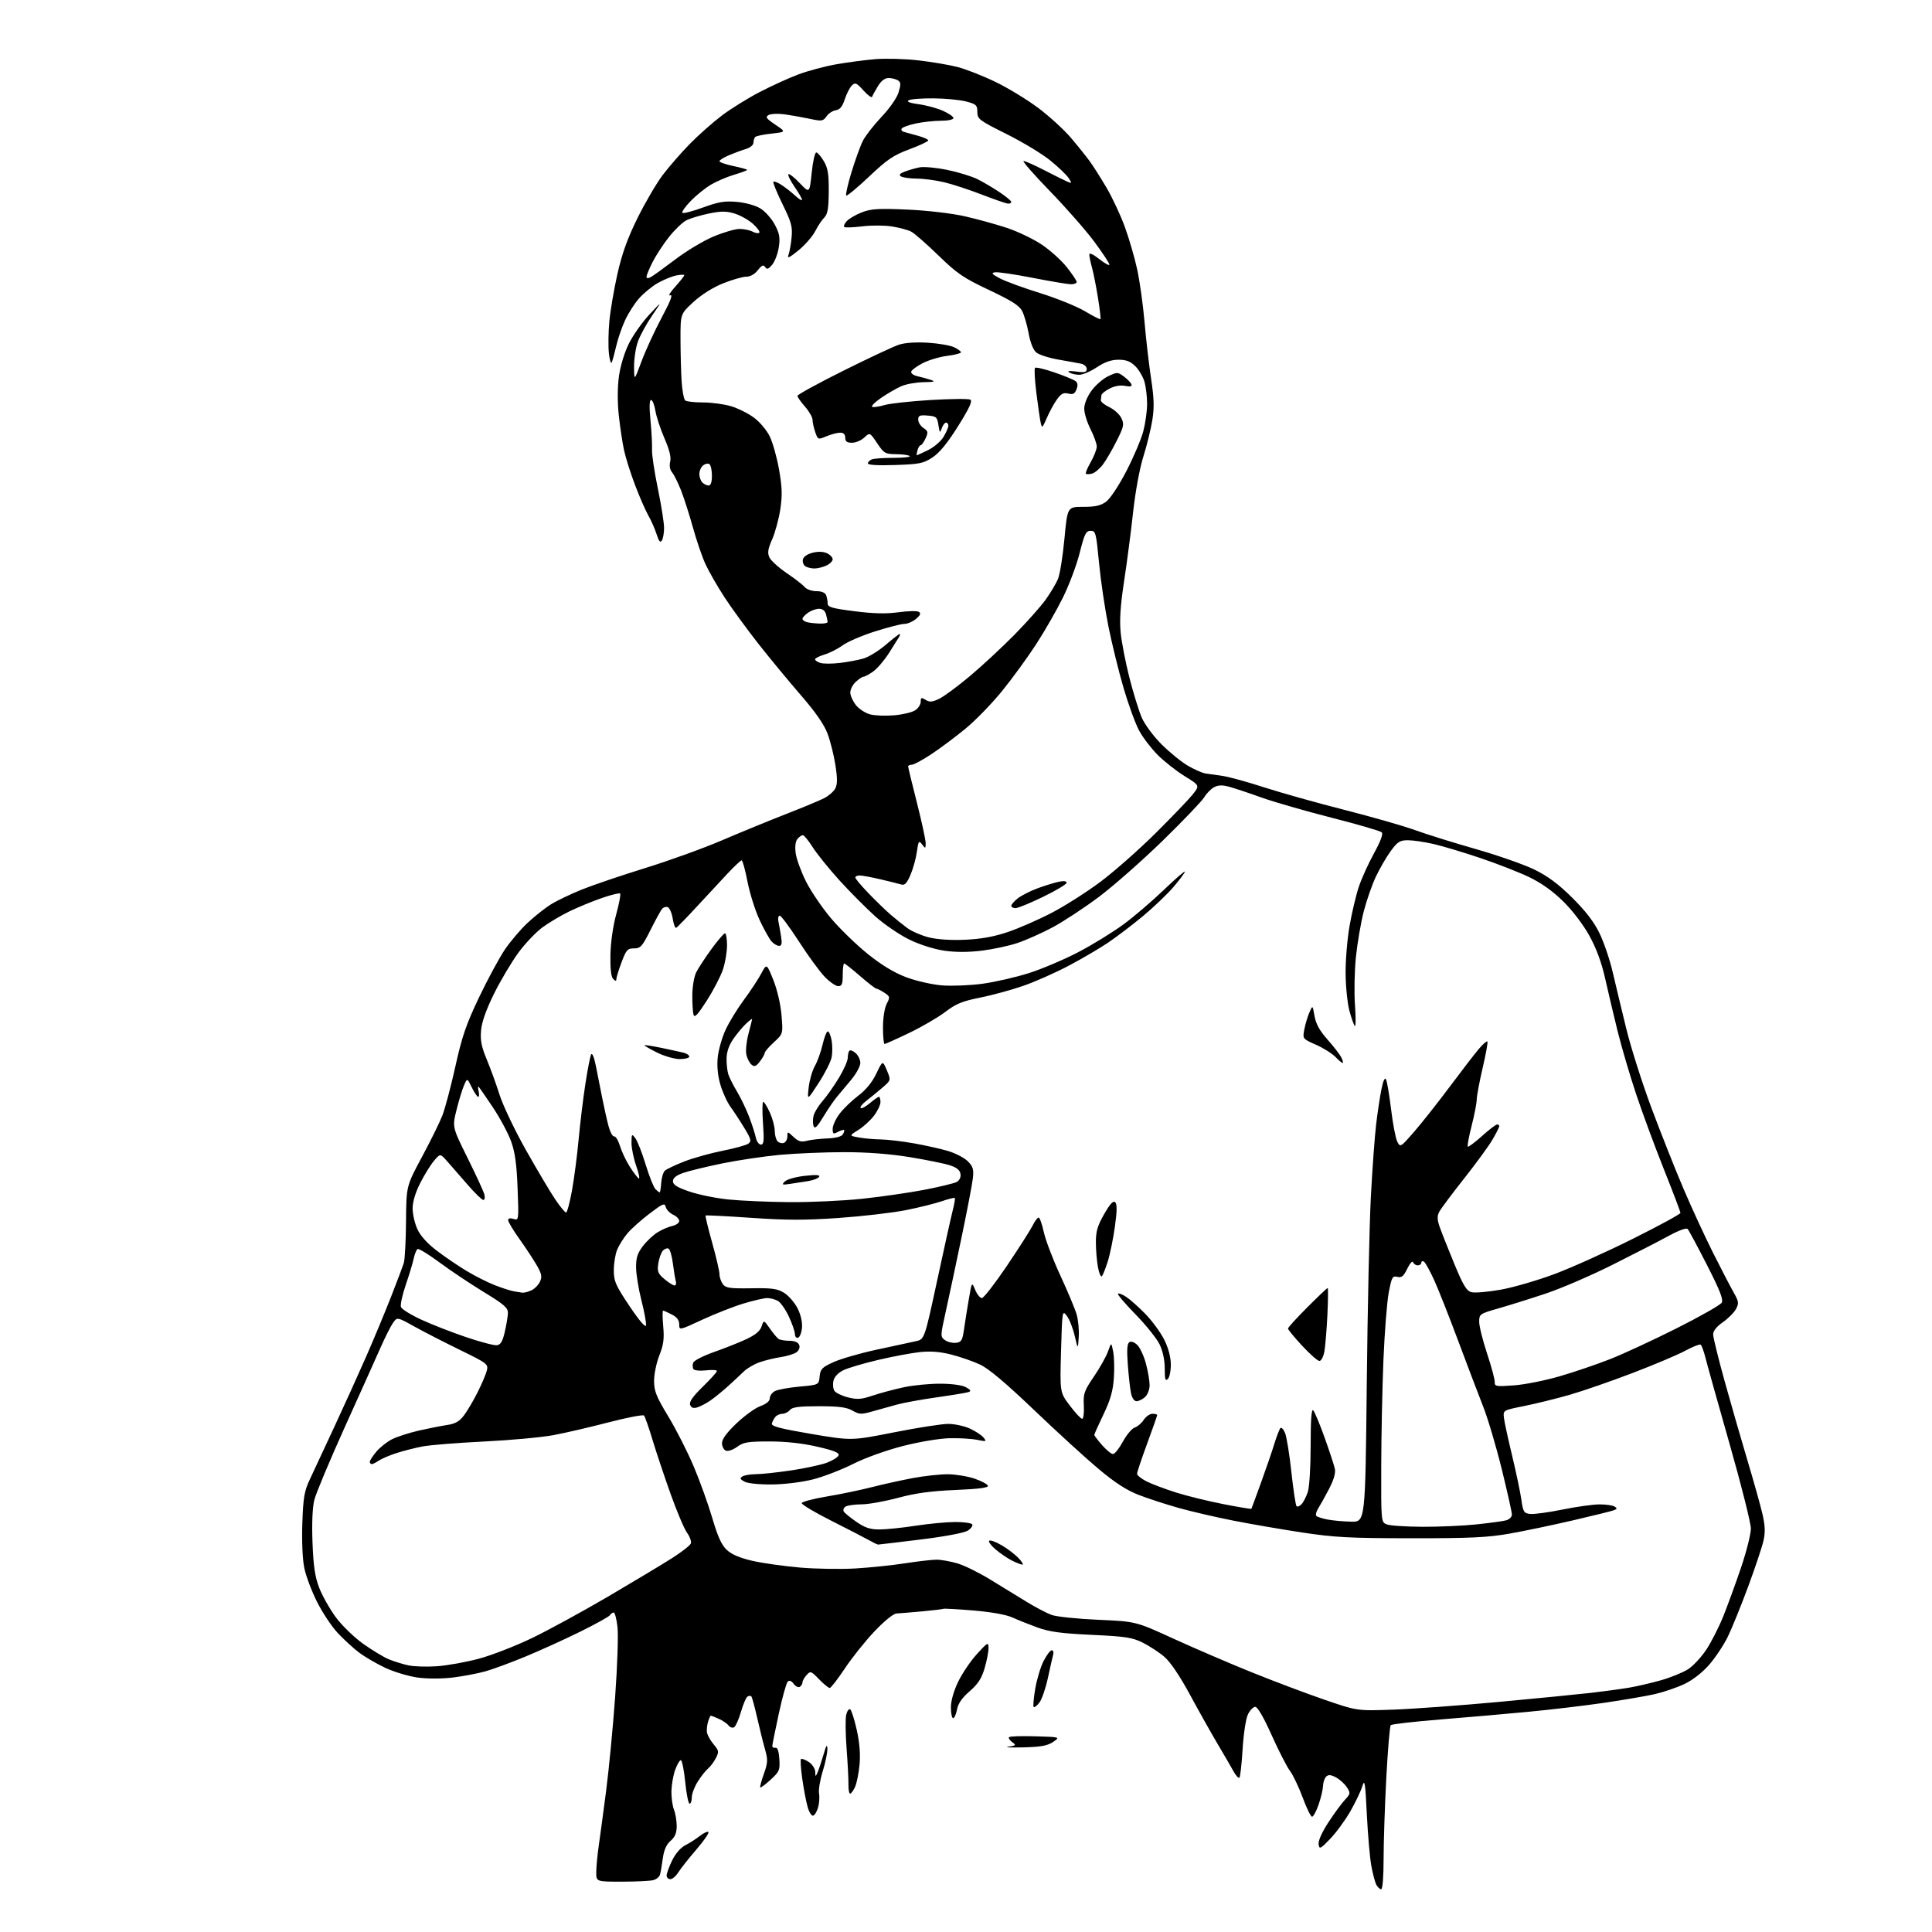 <?xml version="1.0" encoding="UTF-8" standalone="no"?>
<svg 
  version="1.1" 
  xmlns="http://www.w3.org/2000/svg" 
  xmlns:xlink="http://www.w3.org/1999/xlink" 
  xmlns:svg="http://www.w3.org/2000/svg"
  xmlns:rdf="http://www.w3.org/1999/02/22-rdf-syntax-ns#"
  xmlns:cc="http://creativecommons.org/ns#"
  xmlns:dc="http://purl.org/dc/elements/1.1/"
  viewBox="0 0 768 768"
  width="768"
  height="768"
>
<style>svg {background-color: white; }</style>"
<path stroke="none" fill="black" fill-rule="evenodd" d="M549.04,751.00C548.50,751.00 547.65,750.21 547.13,749.25C546.61,748.28 545.71,744.90 545.13,741.74C544.54,738.58 543.74,729.36 543.34,721.25C542.72,708.63 542.47,707.01 541.56,710.01C540.98,711.94 538.83,716.44 536.79,720.01C534.75,723.58 531.15,728.50 528.79,730.94C524.82,735.05 524.48,735.22 524.17,733.13C523.97,731.76 525.47,728.38 528.00,724.50C530.28,721.00 533.24,716.96 534.57,715.52C536.88,713.03 536.91,712.79 535.35,710.40C534.44,709.03 532.49,707.27 531.00,706.50C528.97,705.45 528.01,705.39 527.15,706.25C526.52,706.88 525.96,708.55 525.92,709.95C525.88,711.35 525.09,714.68 524.17,717.35C523.25,720.01 522.08,722.18 521.56,722.17C521.05,722.15 519.37,718.73 517.84,714.56C516.30,710.40 514.03,705.62 512.77,703.94C511.52,702.27 508.24,695.86 505.48,689.70C502.39,682.78 499.91,678.50 499.00,678.50C498.19,678.50 496.87,679.85 496.07,681.50C495.25,683.19 494.33,689.20 493.96,695.26C493.60,701.18 493.03,706.31 492.69,706.65C492.34,706.99 491.26,705.81 490.28,704.02C489.30,702.24 486.46,697.34 483.96,693.14C481.47,688.94 476.55,680.18 473.03,673.67C469.01,666.24 465.23,660.64 462.88,658.63C460.82,656.86 456.96,654.34 454.32,653.01C450.12,650.91 447.51,650.51 434.00,649.88C421.92,649.32 417.18,648.68 412.50,646.99C409.20,645.79 404.69,643.99 402.48,642.99C399.99,641.85 394.11,640.80 386.98,640.20C380.67,639.67 375.27,639.37 374.98,639.53C374.70,639.69 370.88,640.15 366.48,640.55C362.09,640.95 357.54,641.33 356.37,641.39C355.13,641.45 351.50,644.40 347.61,648.50C343.96,652.35 338.66,658.99 335.83,663.25C332.99,667.51 330.29,671.00 329.82,671.00C329.35,671.00 327.45,669.44 325.60,667.54C322.40,664.24 322.16,664.16 320.62,665.87C319.73,666.85 319.00,668.16 319.00,668.77C319.00,669.38 318.52,670.18 317.93,670.54C317.35,670.90 316.25,670.37 315.50,669.35C314.59,668.11 313.80,667.83 313.12,668.50C312.57,669.05 310.96,674.82 309.56,681.33C308.15,687.84 307.00,693.57 307.00,694.08C307.00,694.59 307.56,694.89 308.25,694.75C309.08,694.58 309.60,696.11 309.80,699.25C310.09,703.64 309.82,704.27 306.34,707.45C304.27,709.35 302.41,710.74 302.21,710.55C302.01,710.35 302.66,707.91 303.65,705.14C305.24,700.64 305.29,699.56 304.08,695.29C303.33,692.66 301.92,686.98 300.95,682.67C299.97,678.36 298.94,674.60 298.65,674.32C298.37,674.03 297.68,674.08 297.13,674.42C296.58,674.76 295.42,677.48 294.55,680.47C293.68,683.45 292.46,686.21 291.84,686.60C291.21,686.99 290.20,686.67 289.60,685.89C288.99,685.11 287.24,683.92 285.70,683.24C284.16,682.56 282.75,682.00 282.57,682.00C282.38,682.00 281.91,683.01 281.51,684.25C281.11,685.49 280.88,687.39 281.00,688.48C281.11,689.56 282.28,691.73 283.59,693.29C285.80,695.91 285.87,696.35 284.56,698.89C283.77,700.41 282.37,702.28 281.43,703.06C280.49,703.84 278.66,706.16 277.36,708.22C276.06,710.28 275.00,713.09 275.00,714.48C275.00,715.87 274.60,717.00 274.12,717.00C273.64,717.00 272.85,713.06 272.37,708.25C271.89,703.44 271.09,699.59 270.59,699.69C270.09,699.80 269.08,701.60 268.34,703.69C267.61,705.79 266.96,709.52 266.90,712.00C266.85,714.48 267.30,717.77 267.90,719.32C268.51,720.86 269.00,723.82 269.00,725.88C269.00,728.61 268.34,730.22 266.57,731.75C264.91,733.20 263.94,735.37 263.49,738.68C263.13,741.33 262.63,744.24 262.38,745.14C262.14,746.05 260.94,747.05 259.72,747.38C258.50,747.71 252.89,747.98 247.25,747.99C237.00,748.00 237.00,748.00 237.02,744.25C237.03,742.19 237.46,737.58 237.97,734.00C238.49,730.42 239.82,720.52 240.93,712.00C242.04,703.48 243.66,686.60 244.53,674.50C245.41,662.40 245.83,649.91 245.46,646.75C245.10,643.59 244.42,641.00 243.96,641.00C243.50,641.00 242.82,641.47 242.47,642.05C242.11,642.64 236.79,645.59 230.66,648.61C224.52,651.64 214.78,656.07 209.00,658.46C203.22,660.86 196.03,663.52 193.00,664.37C189.97,665.23 184.12,666.34 180.00,666.84C175.59,667.37 169.83,667.37 166.01,666.85C162.44,666.36 156.66,664.62 153.16,662.99C149.67,661.35 144.94,658.59 142.65,656.85C140.37,655.11 136.57,651.62 134.21,649.09C131.85,646.57 128.17,641.03 126.04,636.79C123.91,632.56 121.62,626.50 120.97,623.34C120.26,619.92 119.94,612.70 120.18,605.54C120.54,595.17 120.96,592.74 123.20,588.00C124.62,584.98 129.03,575.52 132.99,567.00C136.95,558.48 142.60,546.00 145.55,539.27C148.50,532.55 152.90,521.97 155.34,515.77C157.77,509.57 160.11,503.38 160.53,502.00C160.95,500.62 161.34,493.20 161.40,485.50C161.51,471.50 161.51,471.50 167.68,460.00C171.08,453.68 174.75,446.23 175.84,443.45C176.93,440.67 179.25,431.89 181.01,423.95C183.65,412.03 185.30,407.21 190.46,396.40C193.90,389.20 198.53,380.65 200.73,377.40C202.94,374.16 206.97,369.42 209.70,366.87C212.42,364.33 216.55,361.05 218.87,359.58C221.19,358.12 226.78,355.43 231.29,353.61C235.81,351.79 247.15,347.95 256.50,345.06C265.85,342.18 279.57,337.22 287.00,334.04C294.43,330.86 305.90,326.15 312.50,323.58C319.10,321.01 325.93,318.16 327.68,317.26C329.43,316.36 331.39,314.64 332.03,313.44C332.90,311.81 332.92,309.49 332.09,304.16C331.49,300.25 330.08,294.62 328.97,291.65C327.60,288.00 324.19,283.07 318.38,276.38C313.67,270.95 306.09,261.77 301.54,256.00C297.00,250.22 290.93,241.90 288.05,237.50C285.18,233.10 281.76,227.14 280.44,224.26C279.12,221.38 276.88,214.85 275.47,209.76C274.06,204.67 271.93,198.03 270.75,195.00C269.56,191.97 267.96,188.73 267.18,187.79C266.30,186.73 266.01,185.11 266.41,183.52C266.85,181.77 266.12,178.81 264.13,174.23C262.52,170.53 260.90,165.59 260.52,163.25C260.14,160.91 259.37,159.00 258.81,159.00C258.14,159.00 258.06,161.81 258.59,167.25C259.02,171.79 259.29,176.98 259.19,178.80C259.08,180.61 260.12,187.53 261.50,194.18C262.87,200.82 263.99,207.89 263.98,209.88C263.98,211.87 263.58,214.12 263.10,214.87C262.47,215.86 261.90,215.18 261.01,212.37C260.33,210.24 258.88,206.93 257.77,205.00C256.66,203.07 254.30,197.68 252.51,193.00C250.73,188.32 248.73,182.03 248.07,179.00C247.41,175.97 246.47,169.68 245.97,165.01C245.42,159.75 245.44,153.86 246.05,149.51C246.62,145.38 248.26,140.04 250.03,136.50C251.68,133.20 255.34,128.03 258.17,125.00C263.31,119.50 263.31,119.50 259.19,125.50C256.93,128.80 254.38,133.47 253.54,135.88C252.69,138.28 252.02,142.78 252.05,145.88C252.10,151.50 252.10,151.50 255.02,143.64C256.62,139.32 260.23,131.50 263.02,126.26C266.55,119.66 267.59,116.94 266.42,117.39C265.49,117.75 266.37,116.23 268.37,114.02C270.36,111.80 272.00,109.73 272.00,109.42C272.00,109.10 270.54,109.15 268.75,109.52C266.96,109.89 263.65,111.26 261.39,112.56C259.13,113.86 255.80,116.61 253.99,118.67C252.18,120.72 249.67,124.68 248.41,127.45C247.15,130.23 245.60,134.75 244.97,137.50C244.34,140.25 243.55,143.18 243.21,144.00C242.88,144.82 242.36,143.25 242.05,140.50C241.75,137.75 241.83,131.99 242.23,127.70C242.63,123.42 244.08,114.92 245.45,108.83C247.27,100.76 249.45,94.72 253.45,86.62C256.48,80.51 260.97,72.84 263.43,69.58C265.89,66.33 270.72,60.78 274.17,57.25C277.61,53.73 283.37,48.63 286.96,45.92C290.56,43.21 297.32,39.01 302.00,36.58C306.68,34.15 313.57,31.01 317.32,29.60C321.07,28.19 327.82,26.38 332.32,25.58C336.82,24.78 343.88,23.85 348.00,23.51C352.12,23.18 359.77,23.39 365.00,23.99C370.23,24.59 377.20,25.76 380.50,26.60C383.80,27.43 390.62,30.11 395.66,32.54C400.70,34.97 408.42,39.67 412.81,42.98C417.21,46.29 423.00,51.59 425.68,54.75C428.37,57.91 431.71,62.08 433.11,64.00C434.52,65.92 437.54,70.68 439.83,74.56C442.12,78.44 445.39,85.41 447.09,90.06C448.79,94.70 451.01,102.33 452.03,107.00C453.05,111.67 454.37,121.12 454.97,128.00C455.56,134.88 456.74,145.02 457.58,150.54C458.76,158.34 458.87,162.03 458.06,167.04C457.49,170.59 455.89,177.10 454.50,181.50C453.04,186.14 451.33,195.38 450.44,203.50C449.60,211.20 447.99,223.57 446.85,231.00C445.38,240.67 444.99,246.48 445.48,251.47C445.86,255.30 447.43,263.40 448.98,269.47C450.53,275.54 452.74,282.67 453.89,285.33C455.05,287.99 458.58,292.73 461.75,295.90C464.91,299.05 469.61,302.87 472.18,304.37C474.75,305.88 477.90,307.26 479.18,307.46C480.46,307.65 483.52,308.09 486.00,308.44C488.48,308.79 495.92,310.84 502.54,312.99C509.16,315.13 523.56,319.18 534.54,321.97C545.52,324.77 558.10,328.37 562.50,329.98C566.90,331.59 577.70,334.96 586.50,337.47C595.30,339.98 605.84,343.67 609.93,345.66C615.29,348.28 619.48,351.40 625.02,356.89C630.32,362.15 633.67,366.51 635.84,371.00C637.58,374.57 639.94,381.55 641.09,386.50C642.24,391.45 644.67,401.57 646.49,409.00C648.31,416.43 652.81,430.59 656.50,440.48C660.19,450.37 665.90,464.77 669.19,472.48C672.48,480.19 677.78,491.68 680.96,498.00C684.14,504.32 687.80,511.37 689.09,513.65C691.20,517.37 691.30,518.07 690.07,520.37C689.31,521.78 686.96,524.14 684.85,525.61C682.40,527.30 681.00,529.06 681.00,530.43C681.00,531.61 683.06,539.99 685.57,549.04C688.09,558.09 692.16,572.25 694.63,580.50C697.10,588.75 699.77,598.30 700.57,601.71C701.67,606.41 701.78,609.03 701.01,612.46C700.45,614.96 697.70,623.19 694.90,630.75C692.10,638.31 688.48,647.23 686.85,650.58C685.23,653.92 681.88,658.95 679.42,661.77C676.69,664.89 672.85,667.87 669.54,669.44C666.56,670.85 661.28,672.65 657.81,673.44C654.34,674.23 645.20,675.79 637.50,676.92C629.80,678.04 616.30,679.64 607.50,680.47C598.70,681.31 582.96,682.68 572.52,683.52C562.09,684.36 553.23,685.38 552.85,685.78C552.46,686.17 551.66,695.64 551.07,706.80C550.48,717.97 550.00,732.48 550.00,739.05C550.00,746.06 549.60,751.00 549.04,751.00zM266.48,747.00C265.66,747.00 265.00,746.34 265.00,745.53C265.00,744.72 265.98,742.03 267.19,739.55C268.52,736.81 270.57,734.45 272.44,733.50C274.12,732.65 276.73,730.98 278.23,729.79C279.74,728.61 281.25,727.92 281.61,728.27C281.96,728.62 279.80,731.74 276.82,735.21C273.84,738.67 270.62,742.74 269.67,744.25C268.73,745.76 267.29,747.00 266.48,747.00zM323.26,721.75C322.64,721.95 321.64,720.41 321.05,718.31C320.45,716.22 319.49,711.19 318.92,707.15C318.34,703.11 318.11,699.56 318.40,699.26C318.70,698.97 320.08,699.48 321.47,700.39C322.86,701.30 324.03,703.05 324.07,704.27C324.13,706.41 324.17,706.42 325.02,704.50C325.51,703.40 326.55,700.25 327.35,697.50C328.42,693.80 328.82,693.19 328.90,695.16C328.95,696.62 328.13,700.63 327.06,704.07C325.99,707.50 325.32,711.48 325.58,712.91C325.84,714.33 325.68,716.82 325.22,718.43C324.77,720.05 323.88,721.54 323.26,721.75zM337.94,713.00C337.53,713.00 337.23,711.31 337.27,709.25C337.30,707.19 336.97,700.73 336.52,694.89C336.08,689.05 336.02,683.07 336.39,681.60C336.76,680.12 337.47,679.17 337.97,679.48C338.46,679.79 339.64,683.47 340.57,687.66C341.70,692.73 342.07,697.35 341.68,701.48C341.37,704.89 340.56,708.87 339.89,710.34C339.22,711.80 338.35,713.00 337.94,713.00zM406.62,694.61C401.61,694.72 399.01,694.60 400.84,694.34C403.93,693.90 404.05,693.75 402.35,692.51C401.33,691.77 400.78,690.88 401.12,690.54C401.46,690.20 406.19,690.05 411.62,690.21C421.50,690.50 421.50,690.50 418.62,692.45C416.37,693.97 413.77,694.44 406.62,694.61zM378.89,683.00C378.40,683.00 378.00,681.09 378.00,678.75C378.00,676.11 379.10,672.22 380.90,668.50C382.49,665.20 385.84,660.25 388.35,657.50C392.64,652.80 392.91,652.65 392.96,655.07C392.98,656.48 392.29,660.08 391.42,663.07C390.21,667.21 388.80,669.40 385.45,672.30C382.44,674.90 380.87,677.17 380.43,679.55C380.07,681.45 379.38,683.00 378.89,683.00zM554.00,679.60C561.98,679.31 580.88,677.92 596.00,676.52C611.12,675.12 627.55,673.50 632.50,672.93C637.45,672.36 644.20,671.44 647.50,670.89C650.80,670.33 656.65,668.97 660.50,667.86C664.35,666.75 669.12,664.79 671.09,663.51C673.07,662.23 676.31,658.74 678.29,655.75C680.27,652.77 683.32,646.76 685.07,642.41C686.81,638.06 689.99,629.35 692.12,623.05C694.25,616.75 696.00,609.82 696.00,607.64C696.00,605.47 692.21,590.37 687.57,574.10C682.93,557.82 678.60,542.35 677.95,539.73C677.29,537.11 676.42,534.76 676.01,534.51C675.60,534.25 672.84,535.36 669.88,536.96C666.92,538.56 657.49,542.54 648.92,545.81C640.34,549.09 629.11,552.98 623.96,554.46C618.80,555.94 610.74,557.93 606.04,558.88C597.50,560.60 597.50,560.60 597.83,563.55C598.01,565.17 599.46,571.90 601.06,578.50C602.65,585.10 604.31,592.98 604.74,596.00C605.45,601.03 605.75,601.53 608.26,601.82C609.77,601.99 615.57,601.20 621.14,600.07C626.72,598.93 633.35,598.01 635.89,598.02C638.43,598.02 641.10,598.41 641.83,598.88C642.91,599.56 642.85,599.84 641.56,600.34C640.68,600.68 633.33,602.50 625.23,604.38C617.13,606.26 605.77,608.64 600.00,609.65C591.40,611.17 584.34,611.50 561.00,611.48C536.45,611.46 530.42,611.14 517.50,609.17C509.25,607.92 496.88,605.78 490.00,604.42C483.12,603.06 473.45,600.81 468.50,599.42C463.55,598.03 456.44,595.72 452.70,594.27C447.86,592.40 443.26,589.43 436.70,583.93C431.64,579.69 420.07,569.12 411.00,560.45C399.66,549.62 392.93,543.97 389.50,542.39C386.75,541.12 381.64,539.35 378.14,538.46C373.69,537.32 369.94,537.03 365.64,537.48C362.26,537.85 354.83,539.24 349.13,540.58C343.43,541.92 337.24,543.74 335.37,544.63C333.29,545.62 331.73,547.22 331.34,548.77C330.99,550.17 331.14,552.00 331.67,552.84C332.20,553.68 334.63,554.86 337.07,555.47C340.77,556.41 342.40,556.29 347.00,554.74C350.02,553.73 355.57,552.25 359.32,551.45C363.06,550.65 369.59,550.02 373.82,550.04C378.45,550.06 382.49,550.62 384.00,551.46C385.90,552.52 386.14,552.98 385.00,553.37C384.18,553.66 378.53,554.59 372.45,555.45C366.36,556.31 359.16,557.62 356.45,558.37C353.73,559.11 349.33,560.34 346.68,561.09C342.37,562.31 341.54,562.27 338.85,560.73C336.53,559.40 333.47,559.00 325.54,559.00C317.61,559.00 314.96,559.34 314.00,560.50C313.32,561.33 311.97,562.00 311.00,562.00C310.03,562.00 308.78,562.56 308.20,563.25C307.63,563.94 307.01,565.13 306.83,565.90C306.58,566.97 310.26,567.93 322.50,570.01C338.50,572.72 338.50,572.72 355.48,569.36C364.81,567.51 374.49,566.01 376.98,566.02C379.46,566.03 383.30,566.86 385.50,567.86C387.70,568.86 390.15,570.47 390.94,571.42C392.28,573.04 392.11,573.11 388.44,572.36C386.27,571.92 381.35,571.62 377.50,571.71C373.52,571.80 365.53,573.13 358.98,574.80C352.34,576.50 343.92,579.52 339.11,581.94C334.52,584.25 327.37,587.01 323.22,588.07C318.87,589.18 311.99,590.04 306.95,590.09C301.88,590.15 297.27,589.68 295.97,588.99C294.19,588.03 294.01,587.60 295.11,586.91C295.88,586.43 298.30,586.02 300.50,586.01C302.70,586.00 309.00,585.32 314.50,584.51C320.00,583.69 326.37,582.32 328.66,581.46C330.95,580.60 333.06,579.28 333.35,578.53C333.74,577.50 331.57,576.62 324.86,575.08C318.96,573.72 312.41,573.00 305.88,573.00C297.28,573.00 295.53,573.29 293.03,575.13C291.44,576.31 289.44,577.00 288.57,576.67C287.71,576.33 287.00,574.99 287.00,573.68C287.00,572.09 288.90,569.49 292.77,565.80C295.95,562.77 300.22,559.69 302.27,558.95C304.66,558.08 306.00,556.96 306.00,555.83C306.00,554.86 306.91,553.58 308.03,552.99C309.14,552.39 313.53,551.59 317.78,551.20C325.50,550.50 325.50,550.50 325.82,547.16C326.10,544.22 326.75,543.55 331.32,541.47C334.17,540.17 341.90,537.94 348.50,536.51C355.10,535.08 362.07,533.58 364.00,533.17C367.49,532.43 367.49,532.43 372.55,508.96C375.33,496.06 378.12,483.49 378.75,481.03C379.38,478.58 379.74,476.41 379.54,476.21C379.35,476.02 377.01,476.60 374.34,477.52C371.68,478.43 365.23,480.03 360.00,481.07C354.77,482.10 342.85,483.49 333.50,484.15C320.15,485.09 312.67,485.08 298.65,484.11C288.83,483.43 280.65,483.01 280.48,483.19C280.30,483.37 281.47,488.20 283.08,493.93C284.68,499.66 286.00,505.31 286.00,506.48C286.00,507.66 286.60,509.44 287.33,510.44C288.48,512.01 290.03,512.24 298.58,512.11C306.91,511.97 309.01,512.26 311.71,513.93C313.47,515.03 315.86,517.77 317.02,520.03C318.30,522.56 318.99,525.53 318.81,527.74C318.64,529.72 317.94,531.53 317.25,531.76C316.56,531.98 316.00,531.35 315.99,530.33C315.98,529.33 314.90,526.17 313.57,523.33C312.25,520.49 310.26,517.67 309.15,517.08C308.04,516.49 306.16,516.00 304.97,516.00C303.78,516.00 299.59,516.96 295.66,518.14C291.72,519.32 284.34,522.22 279.25,524.57C270.00,528.86 270.00,528.86 270.00,526.46C270.00,524.80 269.08,523.57 267.05,522.53C265.43,521.69 263.87,521.00 263.59,521.00C263.31,521.00 263.33,523.81 263.64,527.25C264.09,532.21 263.77,534.59 262.10,538.79C260.95,541.69 260.00,546.24 260.00,548.89C260.00,552.97 260.86,555.13 265.68,563.10C268.81,568.27 273.36,577.23 275.79,583.00C278.23,588.77 281.55,598.00 283.16,603.50C285.34,610.90 286.84,614.19 288.95,616.15C290.87,617.93 294.20,619.34 299.15,620.47C303.19,621.39 311.68,622.58 318.00,623.13C324.32,623.67 334.23,623.83 340.00,623.49C345.77,623.15 354.66,622.23 359.74,621.44C364.82,620.65 370.48,620.00 372.31,620.00C374.14,620.00 377.88,620.67 380.62,621.48C383.36,622.29 389.18,625.16 393.55,627.84C397.92,630.52 404.43,634.51 408.00,636.69C411.57,638.88 416.07,641.25 418.00,641.95C419.93,642.66 428.25,643.53 436.50,643.89C451.50,644.54 451.50,644.54 466.50,651.41C474.75,655.18 488.70,661.18 497.50,664.73C506.30,668.29 519.35,673.20 526.50,675.66C539.50,680.13 539.50,680.13 554.00,679.60zM413.18,676.80C412.21,678.06 411.19,678.85 410.90,678.56C410.61,678.27 410.89,674.99 411.53,671.27C412.16,667.55 413.66,662.59 414.86,660.25C416.06,657.91 417.51,656.00 418.09,656.00C418.66,656.00 418.92,656.79 418.65,657.75C418.39,658.71 417.44,662.88 416.56,667.00C415.67,671.12 414.15,675.53 413.18,676.80zM173.83,662.35C177.86,662.05 185.28,660.72 190.33,659.37C195.37,658.03 204.90,654.32 211.51,651.14C218.11,647.96 231.83,640.46 242.01,634.49C252.18,628.51 263.55,621.68 267.29,619.30C271.02,616.91 274.32,614.33 274.62,613.55C274.92,612.77 274.24,610.87 273.12,609.32C272.00,607.77 269.08,600.88 266.62,594.00C264.17,587.12 260.93,577.45 259.43,572.50C257.94,567.55 256.40,563.14 256.02,562.71C255.63,562.27 249.28,563.49 241.91,565.41C234.53,567.33 224.68,569.62 220.00,570.49C215.32,571.37 202.95,572.50 192.50,573.02C182.05,573.53 171.03,574.41 168.00,574.98C164.97,575.56 160.25,576.76 157.50,577.66C154.75,578.55 151.61,579.90 150.53,580.64C149.44,581.39 148.21,582.00 147.78,582.00C147.35,582.00 147.00,581.58 147.00,581.08C147.00,580.57 148.18,578.75 149.63,577.03C151.07,575.32 153.88,573.10 155.88,572.10C157.87,571.10 162.65,569.56 166.50,568.68C170.35,567.81 175.42,566.80 177.77,566.45C180.98,565.98 182.63,565.03 184.42,562.66C185.74,560.92 188.17,556.80 189.83,553.50C191.49,550.20 193.15,546.30 193.52,544.83C194.15,542.26 193.75,541.95 182.84,536.62C176.60,533.57 168.43,529.38 164.68,527.29C157.85,523.50 157.85,523.50 156.18,525.94C155.25,527.27 153.00,531.77 151.16,535.94C149.32,540.10 142.94,554.30 136.97,567.50C131.01,580.70 125.60,593.64 124.94,596.26C124.20,599.25 123.93,605.57 124.23,613.26C124.59,622.67 125.21,626.82 126.91,631.22C128.13,634.37 131.08,639.61 133.48,642.87C135.87,646.12 140.74,650.85 144.29,653.39C147.85,655.92 152.45,658.71 154.53,659.58C156.61,660.45 160.16,661.54 162.41,662.02C164.66,662.49 169.80,662.64 173.83,662.35zM406.42,621.98C405.92,621.96 404.10,621.27 402.40,620.42C400.69,619.58 397.77,617.61 395.90,616.04C394.03,614.48 392.82,612.87 393.20,612.48C393.59,612.08 395.84,612.89 398.20,614.28C400.57,615.67 403.59,617.98 404.92,619.40C406.26,620.83 406.93,621.99 406.42,621.98zM349.06,613.99C348.75,613.99 347.15,613.22 345.50,612.28C343.85,611.35 337.10,607.86 330.50,604.54C323.90,601.22 318.59,598.05 318.71,597.50C318.83,596.96 323.33,595.77 328.71,594.87C334.09,593.98 342.10,592.31 346.50,591.18C350.90,590.05 358.26,588.43 362.86,587.56C367.46,586.70 373.76,586.02 376.86,586.04C379.96,586.07 384.72,586.86 387.43,587.79C390.15,588.73 392.53,590.00 392.72,590.62C392.97,591.39 388.91,591.91 379.79,592.29C370.09,592.70 363.94,593.54 357.00,595.41C351.77,596.81 345.25,597.98 342.50,598.00C339.75,598.01 336.88,598.42 336.12,598.90C335.36,599.38 335.05,600.27 335.42,600.88C335.80,601.48 338.07,603.33 340.48,604.99C343.88,607.33 345.94,608.00 349.68,607.98C352.33,607.97 358.77,607.31 364.00,606.50C369.23,605.69 376.29,605.03 379.69,605.02C383.10,605.01 386.15,605.43 386.47,605.96C386.80,606.48 386.03,607.59 384.76,608.42C383.39,609.32 375.80,610.76 366.04,611.97C357.00,613.08 349.36,614.00 349.06,613.99zM565.50,606.92C572.10,606.94 581.70,606.52 586.82,605.98C591.95,605.44 597.24,604.73 598.57,604.39C599.96,604.04 601.00,603.05 601.00,602.07C601.00,601.12 599.18,592.96 596.95,583.93C594.73,574.90 591.39,563.68 589.54,559.01C587.69,554.33 583.24,542.62 579.65,533.00C576.06,523.38 571.76,512.50 570.08,508.82C568.41,505.15 566.59,501.86 566.02,501.51C565.46,501.17 565.00,501.36 565.00,501.94C565.00,502.52 564.36,503.00 563.58,503.00C562.80,503.00 561.97,502.44 561.72,501.75C561.47,501.06 560.44,502.21 559.42,504.31C557.95,507.35 557.15,508.00 555.46,507.58C553.54,507.10 553.22,507.68 552.05,513.77C551.35,517.47 550.40,529.50 549.94,540.50C549.49,551.50 549.09,570.53 549.06,582.78C549.00,604.98 549.01,605.07 551.25,605.97C552.49,606.47 558.90,606.89 565.50,606.92zM537.11,604.89C542.73,605.00 542.73,605.00 543.31,550.25C543.63,520.14 544.37,486.50 544.95,475.50C545.54,464.50 546.47,451.68 547.03,447.00C547.58,442.32 548.53,436.06 549.13,433.07C549.82,429.60 550.49,428.15 550.96,429.07C551.37,429.86 552.28,435.23 552.98,441.00C553.68,446.77 554.79,452.56 555.45,453.85C556.64,456.16 556.73,456.11 562.18,449.85C565.21,446.36 571.56,438.32 576.28,432.00C581.00,425.68 586.20,418.93 587.83,417.00C589.47,415.07 591.01,413.73 591.26,414.00C591.52,414.27 590.67,419.00 589.38,424.50C588.10,430.00 587.03,435.67 587.02,437.09C587.01,438.51 586.10,443.20 585.00,447.51C583.90,451.81 583.21,455.54 583.46,455.79C583.71,456.05 586.24,454.17 589.07,451.63C591.90,449.08 594.62,447.00 595.11,447.00C595.60,447.00 596.00,447.30 596.00,447.66C596.00,448.03 594.81,450.39 593.35,452.91C591.89,455.44 586.78,462.45 581.99,468.50C577.20,474.55 572.77,480.49 572.13,481.70C571.25,483.40 571.28,484.79 572.29,487.70C573.01,489.79 575.61,496.34 578.05,502.26C581.65,510.97 582.96,513.15 584.92,513.66C586.25,514.02 591.47,513.57 596.51,512.68C601.55,511.78 611.26,508.96 618.09,506.40C624.92,503.83 638.94,497.52 649.25,492.36C659.56,487.21 668.00,482.61 668.00,482.15C668.00,481.69 665.06,473.93 661.46,464.91C657.86,455.88 652.89,442.43 650.41,435.00C647.93,427.57 644.62,416.32 643.05,410.00C641.49,403.68 639.25,394.23 638.08,389.00C636.66,382.64 634.59,377.02 631.82,372.00C629.39,367.59 625.10,361.95 621.40,358.32C617.22,354.20 612.68,350.97 607.81,348.64C603.79,346.72 595.10,343.32 588.50,341.10C581.90,338.87 573.58,336.37 570.00,335.54C566.42,334.71 561.82,334.02 559.76,334.01C556.50,334.00 555.60,334.56 552.88,338.25C551.16,340.59 548.48,345.20 546.92,348.50C545.37,351.80 543.18,358.10 542.06,362.50C540.94,366.90 539.56,375.00 538.99,380.49C538.43,385.99 538.26,394.54 538.62,399.49C538.98,404.45 538.96,408.21 538.57,407.85C538.19,407.50 537.22,404.80 536.43,401.85C535.63,398.91 534.94,392.23 534.90,387.00C534.85,381.77 535.56,373.23 536.48,368.00C537.40,362.77 539.05,355.80 540.16,352.50C541.26,349.20 543.98,343.20 546.20,339.17C548.82,334.40 549.89,331.49 549.26,330.86C548.72,330.32 539.78,327.72 529.39,325.07C519.00,322.42 506.45,318.81 501.50,317.04C496.55,315.26 490.79,313.34 488.69,312.77C485.88,312.00 484.28,312.04 482.61,312.94C481.36,313.61 479.61,315.39 478.72,316.89C477.84,318.39 470.45,326.12 462.31,334.07C454.16,342.01 442.70,352.12 436.84,356.52C430.97,360.92 422.65,366.39 418.34,368.68C414.03,370.97 407.78,373.75 404.45,374.86C401.12,375.98 394.79,377.34 390.38,377.89C385.10,378.55 380.00,378.57 375.48,377.93C371.38,377.34 365.77,375.58 361.56,373.54C357.68,371.66 351.57,367.52 348.00,364.33C344.43,361.14 338.02,354.70 333.76,350.02C329.51,345.33 324.68,339.36 323.04,336.75C321.39,334.14 319.64,332.00 319.14,332.00C318.65,332.00 317.68,332.68 316.99,333.51C316.20,334.46 315.94,336.55 316.30,339.17C316.60,341.45 318.45,346.51 320.40,350.41C322.35,354.31 326.87,360.94 330.44,365.15C334.01,369.36 340.60,375.74 345.09,379.33C350.62,383.75 355.55,386.72 360.38,388.52C364.29,389.97 370.65,391.41 374.51,391.71C378.36,392.01 385.53,391.72 390.44,391.07C395.34,390.41 403.66,388.52 408.93,386.85C414.19,385.18 423.13,381.39 428.80,378.41C434.46,375.44 442.51,370.48 446.68,367.40C450.86,364.31 458.03,358.17 462.63,353.76C467.24,349.34 471.00,346.08 471.00,346.50C471.00,346.93 468.97,349.66 466.49,352.57C464.01,355.47 458.49,360.73 454.24,364.26C449.98,367.78 443.76,372.51 440.42,374.76C437.07,377.01 430.10,381.10 424.92,383.84C419.74,386.59 411.63,390.19 406.90,391.84C402.17,393.49 394.41,395.61 389.65,396.56C382.55,397.97 380.05,398.99 375.75,402.26C372.86,404.46 366.40,408.22 361.38,410.62C356.37,413.03 351.98,415.00 351.63,415.00C351.29,415.00 351.00,412.05 351.00,408.45C351.00,404.63 351.62,400.71 352.47,399.05C353.87,396.35 353.82,396.11 351.51,394.60C350.17,393.72 348.75,393.00 348.36,393.00C347.97,393.00 345.07,390.75 341.91,388.00C338.74,385.25 335.90,383.00 335.58,383.00C335.26,383.00 335.00,385.02 335.00,387.50C335.00,391.16 334.67,392.00 333.20,392.00C332.21,392.00 329.78,390.31 327.80,388.25C325.81,386.19 321.21,379.89 317.58,374.25C313.94,368.61 310.51,364.00 309.96,364.00C309.41,364.00 309.17,365.01 309.42,366.25C309.68,367.49 310.16,370.19 310.49,372.25C310.94,375.07 310.75,376.00 309.70,376.00C308.94,376.00 307.59,375.21 306.71,374.23C305.83,373.26 303.69,369.43 301.95,365.71C300.21,361.99 298.05,355.13 297.14,350.47C296.24,345.82 295.19,342.01 294.82,342.00C294.44,342.00 291.92,344.36 289.21,347.25C286.50,350.14 280.96,356.10 276.90,360.50C272.84,364.90 269.19,368.65 268.78,368.83C268.38,369.00 267.76,367.34 267.41,365.14C267.05,362.93 266.18,360.90 265.46,360.62C264.74,360.34 263.70,360.65 263.17,361.31C262.63,361.96 260.55,365.76 258.55,369.75C255.30,376.24 254.61,377.00 252.03,377.00C249.44,377.00 248.93,377.58 247.07,382.54C245.93,385.58 245.00,388.60 245.00,389.24C245.00,390.07 244.65,390.05 243.75,389.15C242.92,388.32 242.55,385.09 242.65,379.58C242.75,374.65 243.68,368.09 244.94,363.50C246.11,359.23 246.82,355.49 246.52,355.19C246.22,354.89 242.94,355.69 239.24,356.98C235.53,358.26 229.80,360.62 226.50,362.21C223.20,363.80 218.35,366.66 215.72,368.58C213.10,370.49 208.76,375.04 206.08,378.69C203.40,382.34 199.06,389.64 196.44,394.91C193.27,401.31 191.53,406.19 191.23,409.58C190.88,413.53 191.37,416.08 193.46,421.08C194.94,424.61 197.26,430.99 198.61,435.26C199.97,439.53 204.70,449.43 209.12,457.26C213.54,465.09 218.75,473.86 220.70,476.75C222.65,479.64 224.59,482.00 225.02,482.00C225.44,482.00 226.50,478.06 227.37,473.25C228.24,468.44 229.43,459.32 230.01,453.00C230.59,446.68 231.79,436.77 232.68,431.00C233.56,425.23 234.60,419.89 234.99,419.15C235.39,418.37 236.17,420.25 236.85,423.65C237.49,426.87 238.64,432.65 239.40,436.50C240.16,440.35 241.30,445.41 241.93,447.74C242.56,450.07 243.55,451.87 244.14,451.74C244.72,451.61 245.75,453.30 246.43,455.50C247.10,457.70 248.83,461.37 250.28,463.67C251.73,465.96 253.36,468.10 253.89,468.43C254.42,468.76 253.99,466.56 252.93,463.54C251.87,460.52 251.01,456.35 251.03,454.27C251.06,450.69 251.14,450.60 252.58,452.50C253.41,453.60 255.25,458.30 256.66,462.94C258.08,467.58 259.83,471.97 260.55,472.69C261.27,473.41 262.02,474.00 262.22,474.00C262.43,474.00 262.70,472.31 262.84,470.25C262.98,468.19 263.63,465.99 264.29,465.37C264.96,464.75 268.43,463.10 272.00,461.71C275.57,460.31 282.44,458.40 287.24,457.45C292.05,456.50 296.66,455.23 297.49,454.61C298.78,453.65 298.57,452.82 295.95,448.50C294.29,445.75 291.81,441.95 290.44,440.06C289.07,438.17 287.23,434.16 286.35,431.14C285.32,427.59 284.95,423.77 285.31,420.32C285.61,417.39 286.99,412.51 288.38,409.48C289.77,406.44 293.04,401.08 295.65,397.55C298.26,394.03 301.38,389.30 302.58,387.05C304.77,382.96 304.77,382.96 307.40,389.53C308.95,393.39 310.29,399.17 310.66,403.54C311.29,410.96 311.29,410.96 307.65,414.30C305.64,416.14 303.99,418.06 303.98,418.57C303.97,419.08 303.11,420.60 302.07,421.95C300.53,423.95 299.92,424.18 298.71,423.18C297.90,422.51 296.99,420.68 296.67,419.12C296.36,417.56 296.75,413.86 297.54,410.89C298.33,407.93 298.98,405.31 298.99,405.08C298.99,404.84 297.89,405.69 296.54,406.96C295.19,408.23 292.91,410.96 291.48,413.03C289.79,415.46 288.86,418.17 288.82,420.74C288.79,422.92 289.10,425.75 289.51,427.04C289.92,428.33 291.49,431.44 292.99,433.95C294.49,436.45 296.66,440.98 297.81,444.00C298.96,447.02 300.15,450.74 300.47,452.25C300.78,453.76 301.68,455.00 302.47,455.00C303.65,455.00 303.80,453.49 303.30,446.50C302.97,441.82 303.02,438.00 303.40,438.00C303.78,438.00 304.97,439.91 306.03,442.25C307.09,444.59 307.97,447.87 307.98,449.55C307.99,451.23 308.50,453.10 309.12,453.72C309.74,454.34 310.86,454.61 311.62,454.31C312.38,454.02 313.00,452.86 313.00,451.72C313.00,449.69 313.05,449.70 315.44,451.95C317.36,453.75 318.49,454.08 320.69,453.50C322.24,453.09 325.90,452.66 328.83,452.55C332.14,452.43 334.49,451.82 335.03,450.95C335.50,450.19 335.73,449.40 335.53,449.20C335.33,449.00 334.23,449.34 333.09,449.95C331.25,450.94 331.00,450.79 331.00,448.71C331.00,447.42 332.24,444.72 333.75,442.73C335.26,440.73 338.60,437.51 341.16,435.57C344.22,433.26 346.70,430.22 348.35,426.77C350.87,421.50 350.87,421.50 352.54,425.46C354.20,429.42 354.20,429.42 350.65,432.46C348.70,434.13 345.84,436.47 344.30,437.66C342.76,438.85 341.78,440.10 342.12,440.45C342.47,440.80 344.11,439.94 345.77,438.54C347.43,437.14 349.06,436.00 349.39,436.00C349.73,436.00 350.00,436.93 350.00,438.07C350.00,439.20 348.83,441.67 347.39,443.55C345.96,445.43 343.15,447.98 341.15,449.22C337.51,451.47 337.51,451.47 341.50,452.18C343.70,452.57 347.58,452.91 350.12,452.94C352.66,452.97 358.51,453.66 363.12,454.47C367.73,455.28 373.92,456.66 376.87,457.54C379.82,458.43 383.35,460.26 384.72,461.63C386.77,463.68 387.12,464.81 386.74,468.30C386.49,470.61 384.45,481.27 382.21,492.00C379.97,502.73 377.15,515.96 375.94,521.42C373.79,531.10 373.78,531.37 375.62,532.71C376.65,533.47 378.62,533.95 379.99,533.79C382.16,533.54 382.58,532.86 383.20,528.50C383.59,525.75 384.45,520.35 385.11,516.50C386.31,509.50 386.31,509.50 387.66,512.75C388.40,514.54 389.59,516.00 390.31,516.00C391.02,516.00 395.48,510.26 400.22,503.25C404.95,496.24 409.55,489.04 410.44,487.25C411.32,485.46 412.42,484.00 412.87,484.00C413.31,484.00 414.24,486.59 414.92,489.75C415.61,492.91 418.56,500.68 421.49,507.00C424.42,513.33 427.34,520.30 427.98,522.50C428.62,524.70 429.00,528.75 428.82,531.50C428.49,536.50 428.49,536.50 427.21,531.00C426.51,527.98 425.10,524.41 424.09,523.09C422.27,520.71 422.24,520.90 421.78,537.09C421.31,553.50 421.31,553.50 425.28,558.75C427.46,561.64 429.66,564.00 430.18,564.00C430.69,564.00 430.99,561.64 430.84,558.75C430.58,553.99 430.96,552.91 434.85,547.20C437.21,543.74 439.73,539.24 440.45,537.20C441.76,533.50 441.76,533.50 442.51,537.34C442.92,539.45 443.04,544.22 442.77,547.93C442.41,552.97 441.36,556.61 438.64,562.27C436.64,566.43 435.00,570.09 435.00,570.39C435.00,570.69 436.40,572.52 438.10,574.47C439.81,576.41 441.76,578.00 442.44,578.00C443.13,578.00 444.89,575.78 446.37,573.06C447.85,570.34 449.96,567.83 451.06,567.48C452.16,567.13 453.77,565.76 454.64,564.42C455.52,563.09 457.08,562.00 458.12,562.00C459.15,562.00 460.00,562.23 460.00,562.50C460.00,562.78 458.20,567.90 456.00,573.88C453.80,579.86 452.00,585.25 452.00,585.85C452.00,586.46 453.69,587.82 455.75,588.86C457.81,589.91 463.14,591.92 467.59,593.32C472.04,594.72 480.54,596.80 486.49,597.95C492.43,599.10 497.37,599.92 497.45,599.77C497.54,599.62 499.24,595.00 501.23,589.50C503.23,584.00 505.62,577.02 506.55,574.00C507.48,570.98 508.58,568.14 508.98,567.69C509.38,567.25 510.22,568.15 510.85,569.69C511.47,571.24 512.61,578.26 513.36,585.29C514.12,592.32 515.04,598.37 515.40,598.73C515.75,599.09 516.65,598.73 517.39,597.94C518.13,597.15 519.25,594.97 519.87,593.10C520.51,591.17 521.00,583.18 521.00,574.65C521.00,564.45 521.33,559.93 522.02,560.62C522.58,561.18 524.64,566.10 526.59,571.57C528.55,577.03 530.38,582.63 530.65,584.00C530.97,585.60 530.11,588.48 528.25,592.00C526.66,595.03 524.73,598.49 523.96,599.70C523.20,600.92 522.89,602.22 523.28,602.61C523.66,603.00 525.67,603.64 527.74,604.04C529.81,604.44 534.03,604.82 537.11,604.89zM277.25,559.44C275.61,559.94 274.81,559.67 274.35,558.46C273.89,557.26 275.34,555.18 279.35,551.26C282.46,548.23 285.00,545.41 285.00,544.99C285.00,544.58 283.03,544.47 280.63,544.74C278.17,545.02 275.98,544.78 275.63,544.21C275.28,543.64 275.26,542.50 275.58,541.66C275.90,540.83 279.61,538.93 283.83,537.45C288.05,535.97 293.83,533.67 296.68,532.34C300.26,530.67 302.13,529.11 302.74,527.29C303.62,524.65 303.62,524.65 306.01,528.08C307.33,529.96 308.88,531.83 309.45,532.23C310.03,532.64 311.98,532.98 313.78,532.98C315.89,532.99 317.29,533.59 317.69,534.64C318.07,535.63 317.64,536.79 316.62,537.54C315.68,538.22 312.87,539.09 310.37,539.47C307.88,539.84 304.07,540.77 301.91,541.53C299.76,542.29 296.94,543.94 295.65,545.21C294.36,546.47 291.55,549.09 289.40,551.03C287.26,552.97 284.15,555.50 282.50,556.65C280.85,557.80 278.49,559.05 277.25,559.44zM451.80,557.00C450.86,557.00 449.99,555.73 449.58,553.75C449.21,551.96 448.64,546.85 448.32,542.39C447.88,536.49 448.06,534.08 448.96,533.52C449.69,533.07 451.00,533.56 452.14,534.70C453.21,535.77 454.74,539.09 455.53,542.07C456.33,545.06 456.98,548.89 456.99,550.60C456.99,552.34 456.20,554.41 455.17,555.35C454.17,556.26 452.65,557.00 451.80,557.00zM601.80,550.71C606.04,550.40 614.23,548.77 620.00,547.09C625.77,545.41 634.77,542.35 640.00,540.29C645.23,538.24 657.14,532.72 666.47,528.03C675.80,523.34 683.87,518.76 684.40,517.85C685.13,516.60 683.71,512.95 678.55,502.85C674.80,495.51 671.35,489.08 670.88,488.56C670.36,488.00 667.35,489.09 663.26,491.32C659.54,493.35 649.52,498.50 641.00,502.77C632.48,507.04 620.55,512.18 614.50,514.20C608.45,516.22 600.01,518.86 595.75,520.08C588.20,522.24 588.00,522.37 588.00,525.44C588.00,527.17 589.41,532.84 591.13,538.04C592.86,543.24 594.23,548.35 594.18,549.39C594.11,551.13 594.70,551.23 601.80,550.71zM464.25,548.15C463.25,549.15 463.00,548.32 463.00,544.02C463.00,540.63 462.24,537.06 460.95,534.40C459.83,532.08 455.52,526.71 451.39,522.48C447.25,518.25 444.11,514.55 444.40,514.26C444.70,513.97 446.19,514.55 447.71,515.55C449.24,516.55 452.64,519.58 455.28,522.28C457.91,524.99 461.25,529.52 462.70,532.35C464.36,535.60 465.36,539.23 465.42,542.20C465.46,544.78 464.94,547.46 464.25,548.15zM524.50,541.00C523.79,541.00 520.69,538.27 517.61,534.94C514.52,531.61 512.00,528.54 512.00,528.12C512.00,527.70 515.45,523.90 519.68,519.68C523.90,515.45 527.54,512.00 527.77,512.00C527.99,512.00 527.94,516.84 527.66,522.75C527.37,528.66 526.83,535.19 526.46,537.25C526.09,539.31 525.20,541.00 524.50,541.00zM197.50,534.75C199.00,534.56 199.78,533.28 200.65,529.50C201.29,526.75 201.85,523.38 201.90,522.00C201.97,519.88 200.50,518.60 192.24,513.56C186.88,510.29 178.97,505.00 174.66,501.80C170.35,498.61 166.44,496.23 165.99,496.51C165.53,496.79 164.84,498.48 164.46,500.26C164.09,502.04 162.66,506.77 161.29,510.77C159.92,514.77 159.07,518.73 159.39,519.58C159.72,520.43 163.34,522.67 167.45,524.57C171.55,526.47 179.55,529.59 185.21,531.51C190.87,533.43 196.40,534.89 197.50,534.75zM256.79,526.87C256.96,525.97 256.15,521.51 254.99,516.97C253.83,512.43 252.87,506.51 252.85,503.83C252.82,500.02 253.41,498.16 255.52,495.39C257.01,493.43 259.64,490.95 261.37,489.88C263.09,488.80 265.74,487.66 267.25,487.34C268.76,487.01 270.00,486.12 270.00,485.35C270.00,484.59 268.91,483.46 267.58,482.86C266.26,482.25 264.94,480.89 264.66,479.83C264.21,478.10 263.53,478.38 258.16,482.46C254.86,484.97 250.93,488.48 249.43,490.26C247.93,492.04 246.09,494.95 245.35,496.72C244.61,498.49 244.00,502.17 244.00,504.90C244.00,509.33 244.68,510.88 250.23,519.18C254.04,524.88 256.59,527.86 256.79,526.87zM207.70,513.86C208.36,513.94 209.94,513.53 211.20,512.95C212.47,512.38 214.00,510.83 214.62,509.53C215.55,507.56 215.35,506.45 213.46,503.12C212.20,500.91 209.11,496.21 206.59,492.67C204.06,489.14 202.00,485.71 202.00,485.06C202.00,484.30 202.77,484.11 204.12,484.54C206.23,485.21 206.24,485.10 205.75,472.36C205.39,462.77 204.73,458.03 203.17,453.69C202.01,450.50 198.76,444.42 195.93,440.19C193.11,435.96 190.55,432.27 190.25,432.00C189.95,431.73 189.95,432.51 190.26,433.75C190.56,434.99 190.49,436.00 190.09,436.00C189.69,436.00 188.55,434.31 187.54,432.25C185.72,428.50 185.72,428.50 184.43,431.50C183.72,433.15 182.38,437.54 181.46,441.26C179.78,448.03 179.78,448.03 185.84,460.26C189.18,466.99 192.19,473.51 192.52,474.75C192.86,476.00 192.69,477.00 192.13,477.00C191.57,477.00 188.73,474.23 185.81,470.85C182.89,467.47 179.26,463.31 177.74,461.60C174.98,458.50 174.98,458.50 172.47,461.50C171.09,463.15 168.62,467.16 166.98,470.41C165.10,474.14 164.01,477.83 164.02,480.41C164.03,482.66 164.88,486.35 165.91,488.60C167.11,491.24 169.86,494.30 173.64,497.17C176.86,499.63 182.20,503.26 185.50,505.24C188.80,507.22 193.77,509.73 196.54,510.82C199.31,511.91 202.69,513.01 204.04,513.27C205.39,513.52 207.04,513.79 207.70,513.86zM268.14,511.00C268.69,511.00 268.91,510.21 268.64,509.25C268.37,508.29 267.84,505.14 267.48,502.25C267.11,499.36 266.36,496.72 265.81,496.38C265.26,496.04 264.23,496.38 263.53,497.13C262.83,497.88 262.00,500.17 261.69,502.22C261.21,505.46 261.52,506.26 264.14,508.47C265.80,509.86 267.60,511.00 268.14,511.00zM438.02,507.31C437.61,507.76 436.91,506.18 436.47,503.81C436.02,501.44 435.65,497.01 435.63,493.96C435.61,489.50 436.25,487.30 438.92,482.63C441.30,478.48 442.55,477.15 443.32,477.92C444.09,478.69 444.05,481.48 443.17,487.75C442.49,492.56 441.22,498.75 440.34,501.50C439.47,504.25 438.42,506.86 438.02,507.31zM313.64,477.87C321.97,477.94 335.03,477.34 342.65,476.54C350.28,475.73 361.45,474.12 367.47,472.96C373.49,471.80 379.25,470.40 380.27,469.86C381.40,469.25 382.00,468.02 381.81,466.68C381.59,465.15 380.34,464.12 377.59,463.22C375.43,462.52 368.23,461.06 361.59,459.97C353.65,458.68 344.70,458.00 335.50,458.00C327.80,458.01 316.32,458.49 310.00,459.07C303.68,459.66 293.32,461.20 287.00,462.50C280.68,463.80 273.70,465.50 271.50,466.28C268.78,467.25 267.50,468.29 267.50,469.56C267.50,470.95 269.14,471.98 274.02,473.65C277.61,474.89 284.59,476.31 289.52,476.81C294.46,477.32 305.31,477.79 313.64,477.87zM314.00,470.62C310.88,471.09 310.66,470.98 312.00,469.64C312.82,468.81 316.38,467.81 319.90,467.42C324.48,466.91 326.10,467.02 325.61,467.82C325.24,468.42 323.26,469.19 321.21,469.51C319.17,469.83 315.93,470.33 314.00,470.62zM327.31,443.90C324.85,447.97 323.90,448.89 323.42,447.65C323.07,446.74 323.06,444.88 323.41,443.52C323.75,442.15 325.38,439.50 327.02,437.63C328.67,435.76 331.58,431.61 333.51,428.42C335.43,425.23 337.00,421.65 337.00,420.48C337.00,419.30 337.30,418.03 337.67,417.66C338.04,417.30 339.16,417.74 340.17,418.65C341.18,419.56 342.00,421.32 342.00,422.56C342.00,423.80 340.39,426.77 338.42,429.16C336.44,431.54 333.87,434.62 332.70,436.00C331.52,437.38 329.10,440.93 327.31,443.90zM325.42,430.50C320.87,437.50 320.87,437.50 321.47,432.25C321.80,429.36 322.90,425.54 323.92,423.75C324.94,421.96 326.32,418.14 326.99,415.25C327.65,412.36 328.58,410.00 329.05,410.00C329.52,410.00 330.20,411.57 330.57,413.50C330.93,415.43 330.94,418.46 330.60,420.25C330.26,422.04 327.93,426.65 325.42,430.50zM533.82,422.52C533.63,422.71 532.35,421.70 530.99,420.27C529.62,418.85 526.09,416.61 523.15,415.31C517.80,412.94 517.79,412.93 518.48,409.25C518.86,407.22 519.76,404.20 520.48,402.53C521.78,399.50 521.78,399.50 522.54,403.88C523.08,406.98 524.56,409.69 527.61,413.12C529.97,415.79 532.42,418.91 533.04,420.07C533.66,421.23 534.01,422.33 533.82,422.52zM270.20,421.00C268.10,421.00 264.04,419.83 261.14,418.38C258.26,416.95 256.03,415.64 256.20,415.49C256.36,415.34 259.43,415.82 263.00,416.56C266.57,417.30 270.51,418.17 271.75,418.47C272.99,418.78 274.00,419.48 274.00,420.02C274.00,420.56 272.29,421.00 270.20,421.00zM280.94,397.80C277.33,403.42 276.07,404.75 275.68,403.35C275.39,402.33 275.18,398.80 275.21,395.50C275.23,392.20 275.93,388.15 276.76,386.50C277.59,384.85 280.32,380.69 282.82,377.25C285.33,373.81 287.75,371.00 288.19,371.00C288.64,371.00 289.00,373.17 289.00,375.82C289.00,378.47 288.25,382.84 287.34,385.52C286.42,388.20 283.54,393.73 280.94,397.80zM383.55,373.57C389.85,373.30 395.01,372.38 400.55,370.52C404.92,369.06 412.87,365.58 418.20,362.79C423.54,360.00 432.31,354.40 437.70,350.34C443.09,346.28 452.82,337.69 459.33,331.23C465.83,324.78 472.46,317.87 474.06,315.88C476.96,312.26 476.96,312.26 470.95,308.55C467.64,306.50 462.81,302.71 460.21,300.11C457.62,297.51 454.30,293.16 452.83,290.44C451.36,287.72 448.57,280.10 446.64,273.50C444.71,266.90 442.00,255.88 440.61,249.00C439.23,242.12 437.55,230.76 436.88,223.75C435.74,211.78 435.54,211.00 433.54,211.00C431.69,211.00 431.11,212.17 429.20,219.75C427.99,224.56 425.00,232.55 422.55,237.50C420.11,242.45 415.33,250.78 411.95,256.00C408.56,261.23 402.48,269.59 398.43,274.58C394.39,279.58 387.80,286.37 383.79,289.66C379.78,292.96 373.66,297.54 370.18,299.83C366.70,302.12 363.22,304.00 362.43,304.00C361.64,304.00 361.00,304.30 361.00,304.67C361.00,305.04 362.57,311.55 364.50,319.14C366.43,326.73 367.99,333.97 367.97,335.22C367.94,337.38 367.87,337.41 366.54,335.66C365.27,333.99 365.09,334.26 364.46,338.66C364.09,341.32 362.94,345.45 361.91,347.82C360.49,351.13 359.63,352.02 358.27,351.60C357.30,351.30 353.57,350.38 350.00,349.54C346.43,348.71 342.71,348.02 341.75,348.01C340.79,348.01 340.00,348.37 340.00,348.82C340.00,349.27 342.36,352.09 345.25,355.09C348.14,358.09 352.07,361.90 354.00,363.56C355.93,365.22 358.92,367.63 360.66,368.91C362.40,370.20 366.23,371.86 369.16,372.61C372.48,373.45 377.93,373.82 383.55,373.57zM403.70,361.00C402.77,361.00 402.00,360.58 402.00,360.07C402.00,359.56 403.16,358.23 404.58,357.11C406.00,356.00 409.49,354.22 412.33,353.16C415.17,352.11 418.96,350.93 420.75,350.54C422.81,350.10 424.00,350.23 424.00,350.90C424.00,351.48 419.82,353.99 414.70,356.48C409.59,358.96 404.64,361.00 403.70,361.00zM355.50,284.34C358.80,284.05 362.51,283.17 363.75,282.38C364.99,281.60 366.00,280.06 366.00,278.97C366.00,277.25 366.26,277.15 367.95,278.20C369.53,279.19 370.56,279.11 373.33,277.78C375.21,276.89 380.75,272.79 385.63,268.69C390.51,264.59 398.48,257.18 403.34,252.24C408.20,247.29 413.75,241.05 415.66,238.37C417.58,235.69 419.78,232.01 420.55,230.20C421.31,228.38 422.48,221.17 423.13,214.18C424.32,201.47 424.32,201.47 430.59,201.48C435.34,201.50 437.53,201.00 439.67,199.45C441.30,198.26 444.72,193.11 447.74,187.29C450.62,181.74 453.66,174.58 454.49,171.38C455.32,168.19 456.00,163.31 455.99,160.54C455.99,157.77 455.54,153.87 454.98,151.87C454.43,149.88 452.79,147.07 451.35,145.62C449.37,143.64 447.72,143.00 444.61,143.00C441.72,143.01 439.17,143.90 436.00,146.00C433.52,147.65 430.38,148.99 429.00,148.98C427.62,148.97 425.85,148.56 425.05,148.05C424.11,147.46 425.07,147.33 427.80,147.70C431.23,148.16 432.00,147.97 432.00,146.65C432.00,145.76 430.99,144.83 429.75,144.58C428.51,144.32 424.45,143.59 420.71,142.94C416.98,142.29 413.04,141.03 411.96,140.13C410.73,139.12 409.58,136.24 408.90,132.52C408.30,129.23 407.14,125.25 406.33,123.66C405.18,121.45 402.13,119.51 393.18,115.29C382.96,110.47 380.48,108.77 373.01,101.52C368.33,96.97 363.47,92.72 362.20,92.07C360.94,91.41 357.54,90.50 354.66,90.03C351.77,89.56 346.50,89.52 342.95,89.96C339.40,90.39 336.13,90.53 335.68,90.27C335.24,90.01 335.63,88.96 336.56,87.94C337.49,86.91 340.23,85.31 342.65,84.39C346.34,82.98 349.29,82.81 360.78,83.32C368.72,83.68 378.29,84.80 383.50,85.97C388.45,87.10 396.00,89.17 400.27,90.59C404.54,92.01 410.77,95.00 414.11,97.23C417.45,99.46 421.94,103.51 424.09,106.23C426.24,108.95 428.00,111.59 428.00,112.09C428.00,112.59 426.99,113.00 425.75,113.00C424.51,112.99 417.67,111.85 410.54,110.45C403.41,109.06 396.66,108.06 395.54,108.24C393.89,108.50 394.26,108.96 397.50,110.67C399.70,111.84 406.90,114.47 413.50,116.52C420.10,118.58 428.11,121.83 431.31,123.74C434.50,125.65 437.26,127.05 437.44,126.86C437.62,126.66 437.18,122.82 436.45,118.32C435.73,113.83 434.66,108.43 434.07,106.32C433.49,104.22 433.01,101.90 433.01,101.17C433.00,100.36 434.59,101.09 437.00,103.00C439.20,104.74 441.00,105.72 441.00,105.17C441.00,104.62 438.29,100.51 434.97,96.04C431.65,91.57 423.72,82.53 417.33,75.95C410.95,69.38 406.25,64.00 406.89,64.00C407.53,64.00 411.30,65.68 415.27,67.73C419.25,69.79 423.35,71.82 424.38,72.25C426.13,72.98 426.16,72.87 424.79,70.77C423.97,69.52 420.68,66.37 417.46,63.76C414.25,61.15 406.42,56.43 400.07,53.26C389.19,47.83 388.52,47.33 388.51,44.50C388.50,41.79 388.07,41.39 384.00,40.33C381.52,39.69 375.68,39.13 371.00,39.10C366.32,39.06 361.90,39.41 361.17,39.88C360.30,40.43 361.68,40.96 365.17,41.43C368.10,41.81 372.41,42.98 374.75,44.01C377.09,45.04 379.00,46.36 379.00,46.94C379.00,47.54 376.86,48.00 374.05,48.00C371.33,48.00 366.83,48.49 364.06,49.08C361.29,49.68 358.76,50.58 358.45,51.09C358.13,51.60 358.46,52.18 359.19,52.39C359.91,52.60 362.41,53.29 364.75,53.93C367.09,54.56 369.00,55.41 369.00,55.81C369.00,56.22 365.63,57.80 361.50,59.34C355.16,61.70 352.68,63.37 345.47,70.20C340.78,74.64 336.69,78.02 336.38,77.72C336.08,77.41 337.04,73.19 338.52,68.33C340.00,63.47 342.04,57.88 343.05,55.90C344.06,53.92 347.40,49.65 350.47,46.40C353.72,42.97 356.54,38.90 357.21,36.67C358.16,33.53 358.11,32.68 356.93,31.94C356.14,31.44 354.48,31.02 353.24,31.02C351.74,31.01 350.29,32.11 348.99,34.25C347.90,36.04 346.86,37.93 346.68,38.47C346.50,39.00 344.95,37.87 343.24,35.97C340.46,32.88 339.95,32.67 338.61,34.00C337.78,34.83 336.51,37.30 335.80,39.50C334.86,42.38 333.87,43.59 332.26,43.82C331.03,43.99 329.36,45.08 328.55,46.24C327.18,48.19 326.70,48.26 321.79,47.21C318.88,46.59 314.40,45.80 311.84,45.44C309.28,45.09 306.44,45.22 305.53,45.73C304.14,46.50 304.56,47.11 308.19,49.55C312.50,52.46 312.50,52.46 306.71,53.10C303.53,53.45 300.61,54.06 300.22,54.44C299.84,54.83 299.52,55.86 299.51,56.73C299.51,57.63 298.19,58.72 296.50,59.23C294.85,59.73 291.81,60.85 289.75,61.72C287.69,62.59 286.00,63.65 286.00,64.08C286.00,64.51 288.48,65.37 291.50,66.00C294.52,66.63 297.00,67.32 297.00,67.53C297.00,67.75 294.69,68.61 291.86,69.45C289.03,70.29 284.87,72.07 282.61,73.41C280.35,74.74 276.73,77.66 274.56,79.90C272.40,82.13 270.92,84.25 271.27,84.60C271.62,84.95 275.31,84.00 279.46,82.48C285.68,80.21 288.08,79.82 292.99,80.26C296.46,80.58 300.36,81.68 302.33,82.90C304.19,84.05 306.74,86.93 308.00,89.30C309.87,92.82 310.16,94.45 309.59,98.26C309.20,100.82 308.02,103.95 306.97,105.21C305.45,107.01 304.85,107.22 304.16,106.17C303.47,105.13 302.82,105.41 301.24,107.42C299.99,109.01 298.22,110.00 296.62,110.00C295.19,110.00 291.05,111.19 287.43,112.64C283.40,114.25 278.83,117.13 275.67,120.03C270.50,124.78 270.50,124.78 270.51,134.64C270.52,140.06 270.71,147.65 270.95,151.50C271.19,155.35 271.86,158.83 272.44,159.23C273.02,159.64 276.23,159.98 279.57,159.98C282.91,159.99 287.86,160.66 290.58,161.47C293.29,162.27 297.39,164.31 299.68,166.00C302.03,167.72 304.80,171.02 306.01,173.52C307.20,175.98 308.86,181.92 309.70,186.74C310.92,193.70 311.02,196.94 310.17,202.51C309.58,206.36 308.13,211.71 306.95,214.38C305.26,218.20 305.02,219.75 305.84,221.55C306.42,222.82 309.52,225.64 312.73,227.82C315.95,230.00 319.18,232.51 319.91,233.39C320.65,234.28 322.72,235.00 324.52,235.00C326.58,235.00 328.01,235.59 328.39,236.58C328.73,237.45 329.00,238.94 329.00,239.89C329.00,241.34 330.75,241.84 339.65,242.97C347.31,243.95 352.25,244.06 357.19,243.38C360.97,242.85 364.62,242.79 365.28,243.23C366.17,243.82 365.85,244.58 364.14,246.02C362.84,247.11 360.77,248.00 359.53,248.00C358.29,248.00 353.03,249.35 347.84,250.99C342.65,252.64 336.86,255.13 334.97,256.52C333.08,257.92 329.83,259.57 327.76,260.19C325.69,260.81 324.00,261.67 324.00,262.09C324.00,262.52 324.95,263.17 326.11,263.53C327.27,263.90 330.76,263.90 333.86,263.53C336.96,263.16 341.18,262.37 343.24,261.77C345.30,261.18 349.28,258.73 352.07,256.34C354.87,253.95 357.38,252.00 357.64,252.00C357.90,252.00 357.78,252.56 357.37,253.25C356.95,253.94 355.14,256.82 353.33,259.67C351.52,262.51 348.73,265.77 347.12,266.92C345.51,268.06 343.78,269.00 343.28,269.00C342.79,269.00 341.39,269.92 340.19,271.04C338.98,272.16 338.00,274.07 338.00,275.29C338.01,276.51 339.03,278.77 340.27,280.33C341.52,281.88 344.10,283.54 346.02,284.01C347.93,284.48 352.20,284.63 355.50,284.34zM325.75,247.88C327.54,247.95 328.99,247.66 328.99,247.25C328.98,246.84 328.70,245.49 328.37,244.25C327.98,242.80 327.00,242.00 325.61,242.00C324.42,242.00 322.44,242.70 321.22,243.56C320.00,244.41 319.00,245.50 319.00,245.98C319.00,246.46 319.79,247.06 320.75,247.31C321.71,247.56 323.96,247.82 325.75,247.88zM323.70,225.98C322.49,225.98 320.89,225.58 320.15,225.11C319.41,224.64 318.96,223.44 319.15,222.44C319.36,221.35 320.86,220.27 322.94,219.74C325.13,219.17 327.20,219.23 328.68,219.90C329.96,220.48 331.00,221.57 331.00,222.32C331.00,223.07 329.85,224.20 328.45,224.84C327.05,225.48 324.91,225.99 323.70,225.98zM281.70,193.00C282.55,193.00 283.00,191.63 283.00,189.06C283.00,186.89 282.53,184.83 281.96,184.47C281.38,184.12 280.26,184.37 279.46,185.04C278.66,185.70 278.00,187.22 278.00,188.42C278.00,189.62 278.54,191.14 279.20,191.80C279.86,192.46 280.98,193.00 281.70,193.00zM434.11,188.26C433.01,188.55 431.91,188.58 431.66,188.32C431.40,188.07 432.27,185.98 433.59,183.68C434.90,181.38 435.98,178.60 435.98,177.50C435.99,176.40 434.87,173.29 433.50,170.58C432.12,167.87 431.00,164.23 431.00,162.48C431.00,160.56 432.14,157.72 433.88,155.32C435.47,153.13 438.45,150.54 440.51,149.56C444.12,147.85 444.33,147.86 446.81,149.71C448.22,150.76 449.55,152.15 449.77,152.80C450.04,153.61 449.24,153.80 447.22,153.39C445.40,153.03 443.07,153.43 441.14,154.43C439.41,155.32 437.93,156.49 437.85,157.03C437.77,157.56 437.65,158.50 437.60,159.11C437.55,159.72 439.07,160.95 440.99,161.86C442.91,162.77 445.06,164.73 445.77,166.21C446.94,168.65 446.75,169.55 443.92,175.21C442.19,178.67 439.73,182.90 438.44,184.62C437.15,186.34 435.20,187.98 434.11,188.26zM355.84,184.85C349.01,185.08 345.00,184.85 345.00,184.22C345.00,183.67 345.71,182.94 346.58,182.61C347.45,182.27 351.35,182.00 355.25,182.00C359.15,182.00 362.02,181.68 361.63,181.30C361.24,180.91 358.82,180.57 356.25,180.55C351.88,180.50 351.39,180.22 348.68,176.18C345.78,171.86 345.78,171.86 343.57,173.93C342.36,175.07 340.16,176.00 338.69,176.00C336.67,176.00 336.00,175.50 336.00,174.00C336.00,172.66 335.33,172.00 333.97,172.00C332.85,172.00 330.41,172.64 328.54,173.42C325.17,174.83 325.13,174.82 324.07,171.77C323.48,170.08 323.00,167.88 323.00,166.89C323.00,165.89 321.65,163.53 320.00,161.65C318.35,159.77 317.00,157.84 317.00,157.36C317.00,156.87 325.21,152.38 335.25,147.37C345.29,142.36 355.25,137.70 357.38,137.01C359.77,136.24 364.18,135.94 368.88,136.24C373.07,136.50 377.74,137.30 379.25,138.02C380.76,138.74 382.00,139.65 382.00,140.05C382.00,140.44 379.56,141.07 376.59,141.45C373.61,141.82 369.25,143.11 366.89,144.31C364.53,145.51 362.43,147.05 362.23,147.71C362.02,148.38 363.12,149.21 364.68,149.55C366.23,149.89 368.62,150.55 370.00,151.01C371.99,151.67 371.43,151.86 367.22,151.92C364.31,151.96 360.38,152.65 358.48,153.44C356.58,154.24 352.90,156.35 350.31,158.13C347.72,159.91 346.12,161.54 346.74,161.75C347.37,161.96 349.60,161.62 351.69,161.00C353.79,160.38 362.01,159.49 369.97,159.01C377.93,158.53 385.01,158.47 385.72,158.86C386.66,159.39 385.35,162.22 380.89,169.35C376.72,176.02 373.50,179.97 370.73,181.80C367.09,184.21 365.59,184.52 355.84,184.85zM364.41,181.00C364.53,181.00 366.53,180.08 368.85,178.96C371.18,177.83 373.96,175.47 375.04,173.71C376.11,171.94 376.99,169.94 377.00,169.25C377.00,168.56 376.58,168.00 376.07,168.00C375.55,168.00 374.79,169.01 374.36,170.25C373.66,172.27 373.53,172.14 373.04,169.00C372.55,165.79 372.19,165.47 368.75,165.19C365.60,164.93 365.00,165.19 365.00,166.82C365.00,167.88 365.94,169.38 367.09,170.14C368.94,171.37 369.03,171.83 367.93,174.26C367.24,175.77 366.35,177.00 365.96,177.00C365.56,177.00 365.00,177.90 364.71,179.00C364.42,180.10 364.29,181.00 364.41,181.00zM416.12,166.16C414.36,170.20 414.19,170.33 413.68,168.00C413.38,166.62 412.61,161.31 411.97,156.18C411.33,151.06 411.09,146.58 411.44,146.23C411.79,145.88 415.27,146.70 419.17,148.05C423.08,149.40 426.85,150.95 427.55,151.50C428.42,152.19 428.54,153.21 427.93,154.77C427.24,156.55 426.52,156.92 424.65,156.45C422.76,155.97 421.80,156.48 420.12,158.83C418.95,160.47 417.15,163.77 416.12,166.16zM258.75,110.11C259.71,109.59 264.10,106.42 268.50,103.08C272.90,99.73 279.73,95.65 283.68,94.00C287.63,92.35 292.27,91.00 294.00,91.00C295.72,91.00 298.04,91.49 299.15,92.08C300.26,92.68 301.47,92.86 301.83,92.50C302.20,92.13 301.06,90.55 299.29,88.97C297.53,87.40 294.23,85.55 291.96,84.87C288.67,83.88 286.60,83.89 281.71,84.90C278.34,85.60 274.33,86.81 272.80,87.61C271.26,88.40 268.17,91.37 265.93,94.21C263.68,97.06 260.75,101.53 259.42,104.16C258.09,106.78 257.00,109.41 257.00,110.00C257.00,110.72 257.58,110.75 258.75,110.11zM317.38,99.55C313.97,102.34 312.83,102.89 313.39,101.48C313.82,100.39 314.39,97.25 314.66,94.50C315.09,90.13 314.63,88.44 311.04,81.11C308.79,76.50 307.16,72.50 307.44,72.23C307.71,71.95 309.18,72.54 310.70,73.54C312.22,74.54 314.58,76.38 315.94,77.64C317.29,78.90 318.58,79.75 318.80,79.54C319.02,79.32 317.76,77.05 316.00,74.50C314.24,71.95 313.07,69.59 313.40,69.26C313.73,68.94 315.75,70.52 317.90,72.78C321.81,76.89 321.81,76.89 322.66,68.69C323.12,64.19 323.95,60.55 324.50,60.60C325.05,60.66 326.40,62.23 327.50,64.10C329.10,66.82 329.49,69.23 329.44,76.13C329.39,82.91 329.01,85.13 327.66,86.49C326.71,87.43 325.08,89.88 324.04,91.93C322.99,93.97 320.00,97.40 317.38,99.55zM400.75,80.95C400.06,80.93 395.45,79.34 390.50,77.43C385.55,75.51 378.80,73.29 375.50,72.49C372.20,71.68 367.25,71.02 364.50,71.00C361.75,70.98 358.91,70.59 358.18,70.13C357.22,69.52 357.62,69.01 359.68,68.21C361.23,67.61 363.89,66.85 365.58,66.52C367.28,66.19 372.21,66.65 376.53,67.54C380.86,68.43 386.22,70.07 388.45,71.17C390.68,72.27 394.64,74.60 397.25,76.34C399.86,78.08 402.00,79.84 402.00,80.25C402.00,80.66 401.44,80.98 400.75,80.95z" />

</svg>